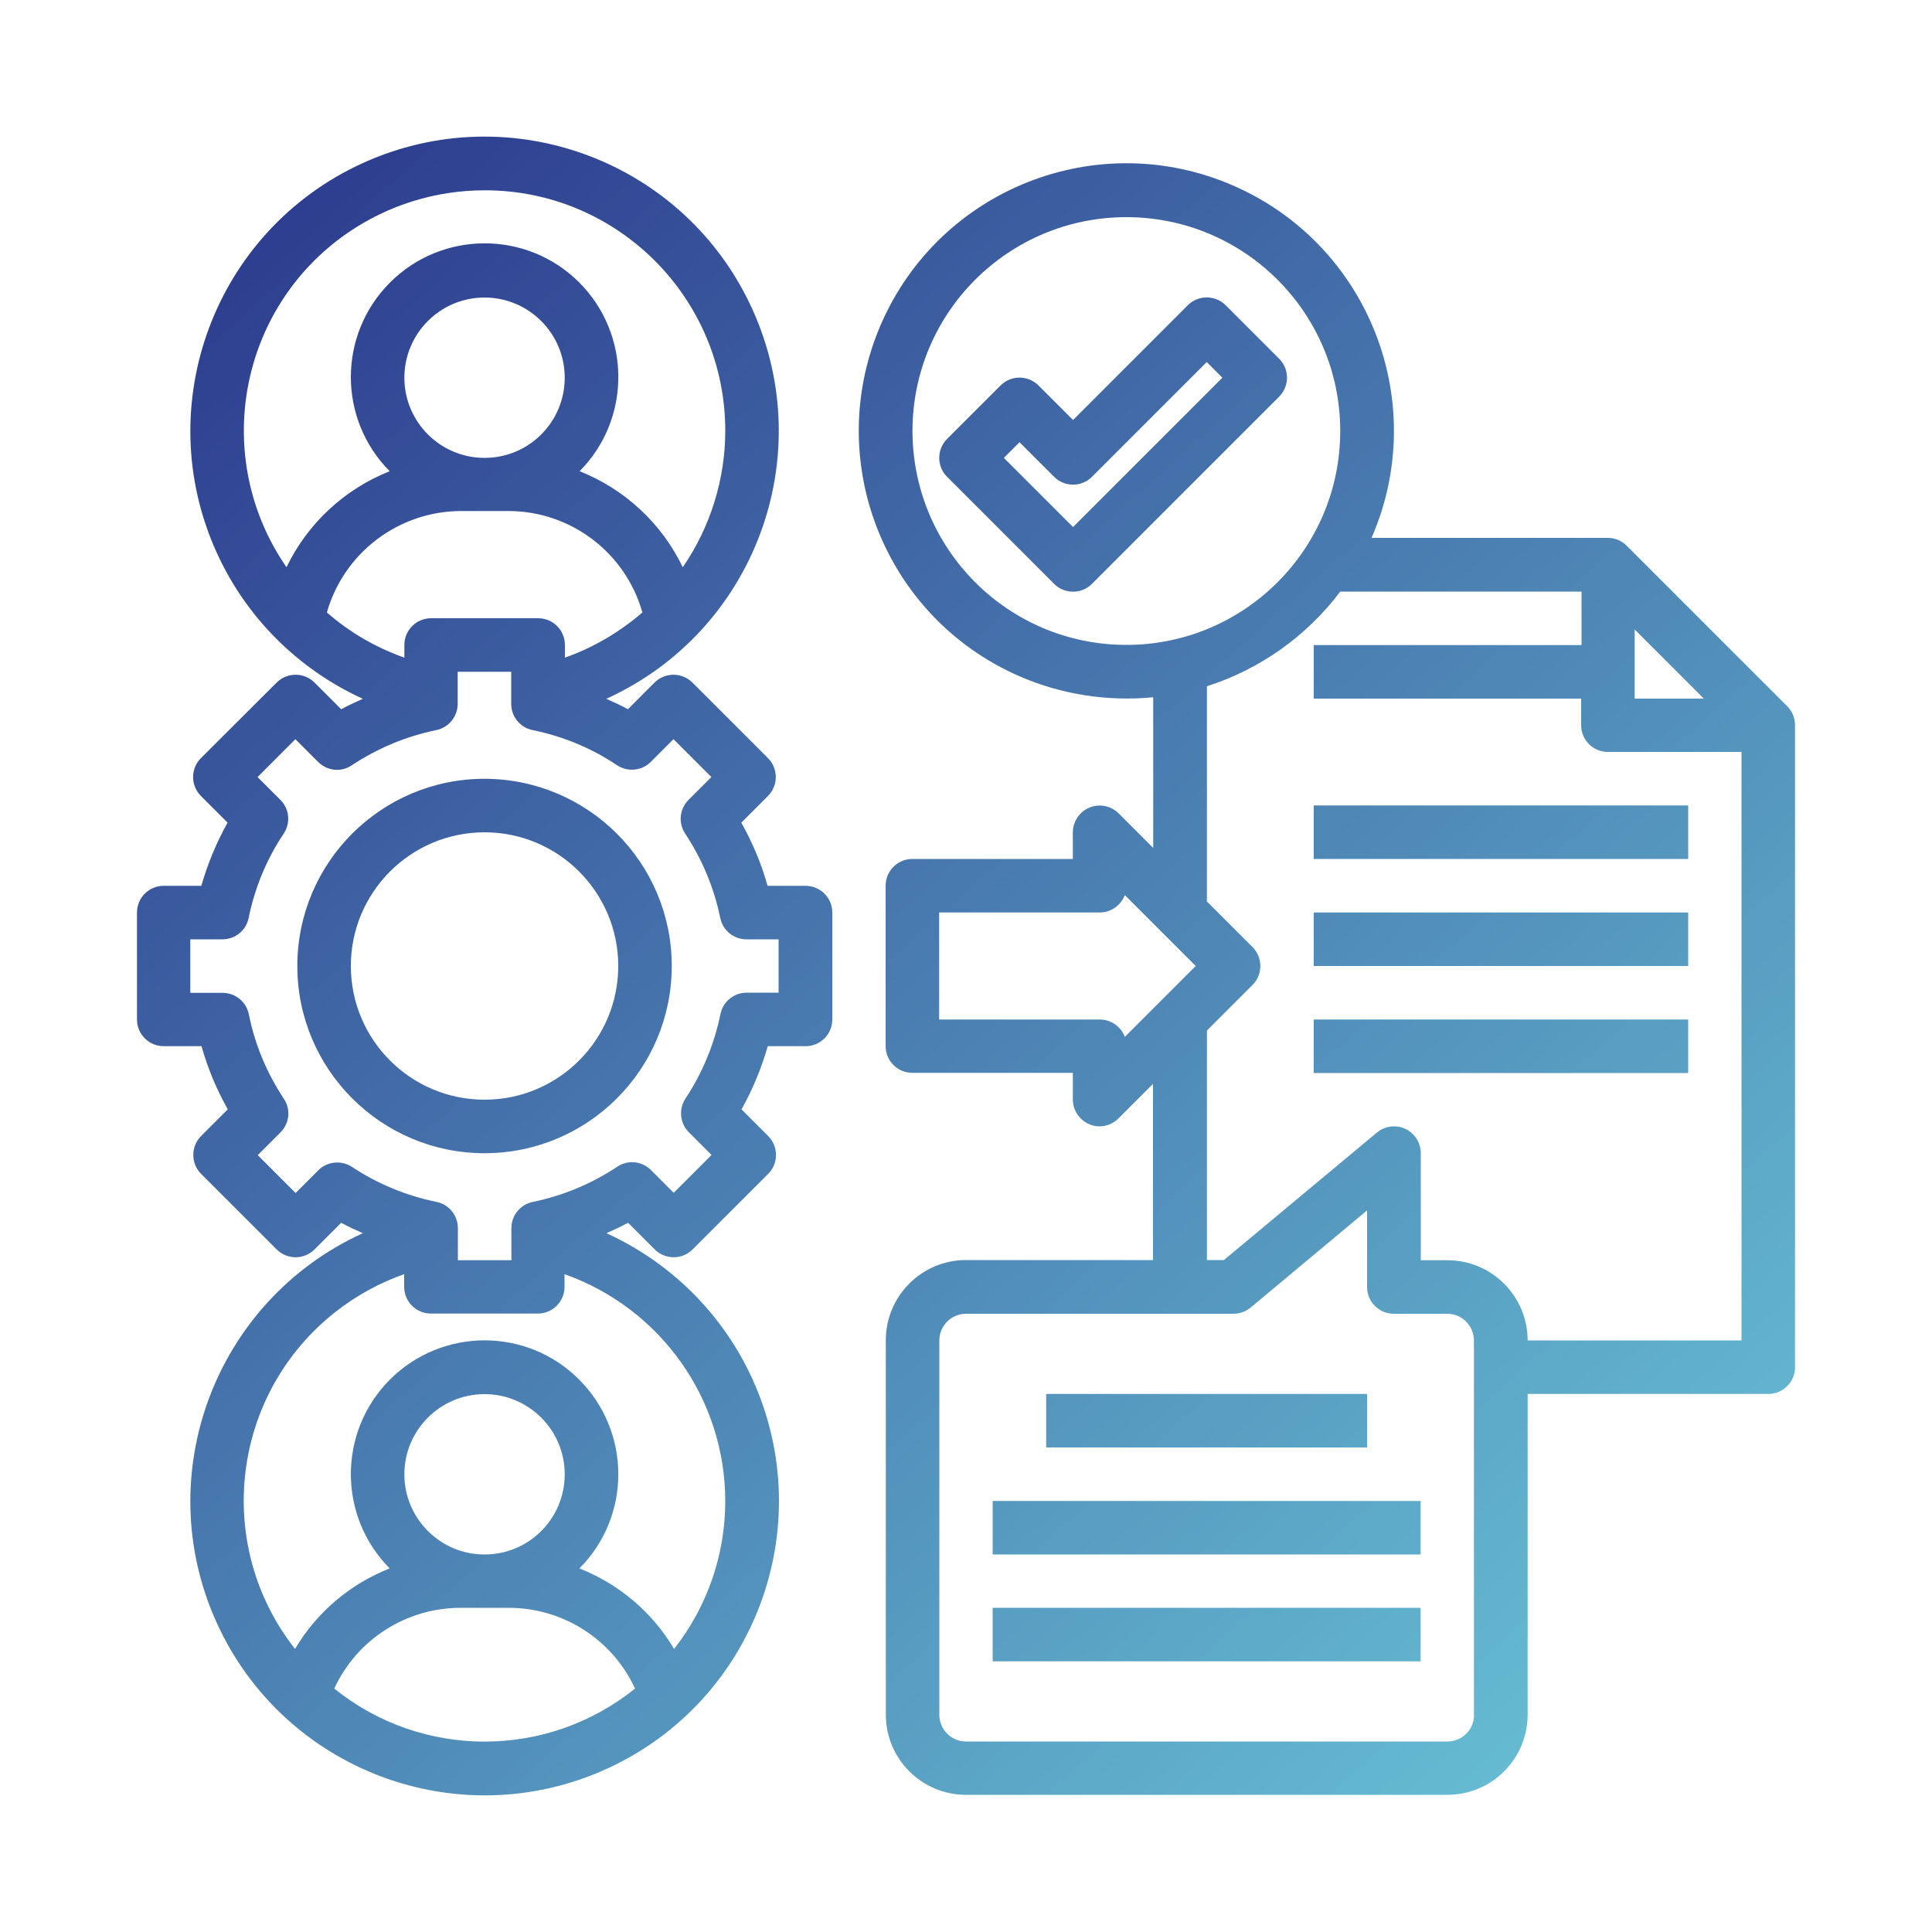 <?xml version="1.0" encoding="utf-8"?>
<!-- Generator: Adobe Illustrator 27.4.1, SVG Export Plug-In . SVG Version: 6.00 Build 0)  -->
<svg version="1.1" id="Layer_1" xmlns="http://www.w3.org/2000/svg" xmlns:xlink="http://www.w3.org/1999/xlink" x="0px" y="0px"
	 viewBox="0 0 100 100" style="enable-background:new 0 0 100 100;" xml:space="preserve">
<style type="text/css">
	.st0{fill-rule:evenodd;clip-rule:evenodd;fill:url(#SVGID_1_);}
	.st1{fill-rule:evenodd;clip-rule:evenodd;fill:url(#SVGID_00000023240705223648060020000002627933784388382905_);}
	.st2{fill-rule:evenodd;clip-rule:evenodd;fill:url(#SVGID_00000070805518341253479210000005298605818003967135_);}
	.st3{fill-rule:evenodd;clip-rule:evenodd;fill:url(#SVGID_00000003100216479842384460000000344824390285115029_);}
	.st4{fill-rule:evenodd;clip-rule:evenodd;fill:url(#SVGID_00000070819469865365775430000000297686208866692286_);}
	.st5{fill:url(#SVGID_00000134932840898624249650000001355443482647054523_);}
	.st6{fill:url(#SVGID_00000052100504182034350800000009628105018170885021_);}
	.st7{fill:url(#SVGID_00000125583154882632983480000008789187818406102455_);}
	.st8{fill:url(#SVGID_00000008840855663917191900000007675746734282031277_);}
	.st9{fill:url(#SVGID_00000127043113710773048270000002616022615203526819_);}
	.st10{fill:url(#SVGID_00000073683984182242198310000002356324388625113529_);}
	.st11{fill:url(#SVGID_00000008137552928425110160000011895455724119126205_);}
	.st12{fill:url(#SVGID_00000010300011845718658260000002899809865044231851_);}
	.st13{fill:url(#SVGID_00000006666863610715996670000013021284533180468885_);}
	.st14{fill:url(#SVGID_00000009592282115743765440000002783759735552209034_);}
	.st15{fill:url(#SVGID_00000030475092272628160910000003104319846205140870_);}
	.st16{fill:url(#SVGID_00000035507920645033628200000011978838870273964991_);}
	.st17{fill:url(#SVGID_00000104673021472159802780000000753172969839164349_);}
	.st18{fill:url(#SVGID_00000166674067991594801060000000826434393216797570_);}
	.st19{fill:url(#SVGID_00000088099239765370306650000016528624290555832507_);}
	.st20{fill:url(#SVGID_00000154390154442601612230000009145193442865983630_);}
	.st21{fill:url(#SVGID_00000178918714397448814890000000245507322577703099_);}
	.st22{fill:url(#SVGID_00000107578608240491885870000010358800460612733842_);}
	.st23{fill:url(#SVGID_00000044156016450275873510000016167536398344958107_);}
	.st24{fill:url(#SVGID_00000039129658858873264760000009971494876252805287_);}
	.st25{fill:url(#SVGID_00000082366308365588323300000001769301168702144426_);}
	.st26{fill:url(#SVGID_00000016769534886725325800000007101875705673286837_);}
</style>
<g>
	<linearGradient id="SVGID_1_" gradientUnits="userSpaceOnUse" x1="-2.353" y1="19.329" x2="78.055" y2="109.214">
		<stop  offset="0" style="stop-color:#2B378C"/>
		<stop  offset="1" style="stop-color:#6CCBDA"/>
	</linearGradient>
	<path style="fill:url(#SVGID_1_);" d="M41.69,45.85h-1.96c-0.32-1.14-0.78-2.24-1.36-3.27l1.38-1.38c0.54-0.54,0.54-1.42,0-1.96
		l-3.91-3.91c-0.54-0.54-1.42-0.54-1.96,0l-1.38,1.38c-0.36-0.2-0.74-0.37-1.12-0.54c7.66-3.48,11.04-12.51,7.56-20.17
		S26.43,4.96,18.78,8.44S7.74,20.95,11.22,28.61c1.52,3.35,4.21,6.03,7.56,7.56c-0.38,0.17-0.75,0.34-1.12,0.54l-1.38-1.38
		c-0.54-0.54-1.42-0.54-1.96,0l-3.92,3.91c-0.54,0.54-0.54,1.42,0,1.96l1.38,1.38c-0.58,1.03-1.03,2.13-1.36,3.27H8.47
		c-0.76,0-1.38,0.62-1.38,1.38v5.54c0,0.76,0.62,1.38,1.38,1.38h1.96c0.32,1.14,0.78,2.24,1.36,3.27l-1.38,1.38
		c-0.54,0.54-0.54,1.42,0,1.96l3.91,3.91c0.54,0.54,1.42,0.54,1.96,0l1.38-1.38c0.36,0.2,0.74,0.37,1.12,0.54
		C11.13,67.32,7.74,76.35,11.22,84s12.51,11.04,20.17,7.56s11.04-12.51,7.56-20.17c-1.52-3.35-4.21-6.03-7.56-7.56
		c0.38-0.17,0.75-0.34,1.12-0.54l1.38,1.38c0.54,0.54,1.42,0.54,1.96,0l3.91-3.91c0.54-0.54,0.54-1.42,0-1.96l-1.38-1.38
		c0.58-1.03,1.03-2.13,1.36-3.27h1.96c0.76,0,1.38-0.62,1.38-1.38v-5.54C43.08,46.47,42.46,45.85,41.69,45.85z M22.31,32
		c-0.76,0-1.38,0.62-1.38,1.38v0.66c-1.47-0.52-2.84-1.31-4.01-2.34c0.88-3.09,3.7-5.23,6.92-5.25h2.49
		c3.22,0.01,6.04,2.15,6.92,5.25c-1.18,1.02-2.54,1.82-4.01,2.34v-0.66c0-0.76-0.62-1.38-1.38-1.38H22.31z M25.08,23.7
		c-2.29,0-4.15-1.86-4.15-4.15s1.86-4.15,4.15-4.15s4.15,1.86,4.15,4.15S27.38,23.7,25.08,23.7z M25.08,9.85
		c6.87-0.01,12.45,5.56,12.46,12.43c0,2.53-0.77,5-2.2,7.08c-1.09-2.27-3-4.04-5.34-4.97c2.69-2.71,2.67-7.1-0.04-9.79
		c-2.71-2.69-7.1-2.67-9.79,0.04c-2.68,2.7-2.68,7.05,0,9.75c-2.34,0.93-4.25,2.7-5.34,4.97c-3.91-5.66-2.49-13.41,3.17-17.31
		C20.08,10.62,22.55,9.85,25.08,9.85z M17.3,87.4c1.18-2.55,3.73-4.18,6.54-4.18h2.49c2.81,0,5.36,1.63,6.54,4.18
		C28.32,91.06,21.84,91.06,17.3,87.4L17.3,87.4z M25.08,80.46c-2.29,0-4.15-1.86-4.15-4.15s1.86-4.15,4.15-4.15s4.15,1.86,4.15,4.15
		S27.38,80.46,25.08,80.46z M37.54,77.69c0,2.78-0.93,5.47-2.65,7.66c-1.12-1.9-2.85-3.36-4.9-4.17c2.7-2.71,2.68-7.09-0.03-9.79
		s-7.09-2.68-9.79,0.03c-2.68,2.7-2.68,7.06,0,9.76c-2.05,0.81-3.78,2.27-4.9,4.17c-4.24-5.4-3.3-13.21,2.1-17.45
		c1.07-0.84,2.27-1.5,3.55-1.95v0.66c0,0.76,0.62,1.38,1.38,1.38h5.54c0.76,0,1.38-0.62,1.38-1.38v-0.66
		C34.2,67.72,37.53,72.41,37.54,77.69z M40.31,51.38h-1.66c-0.66,0-1.23,0.46-1.36,1.11c-0.32,1.56-0.93,3.04-1.81,4.37
		c-0.36,0.55-0.29,1.28,0.17,1.74l1.18,1.18l-1.96,1.96l-1.18-1.18c-0.47-0.47-1.2-0.54-1.74-0.17c-1.33,0.88-2.81,1.5-4.37,1.82
		c-0.65,0.13-1.11,0.7-1.11,1.36v1.66H23.7v-1.66c0-0.66-0.46-1.23-1.11-1.36c-1.56-0.32-3.04-0.93-4.37-1.81
		c-0.55-0.36-1.28-0.29-1.74,0.17l-1.18,1.18l-1.96-1.96l1.18-1.18c0.47-0.47,0.54-1.2,0.17-1.74c-0.88-1.33-1.5-2.81-1.81-4.37
		c-0.13-0.65-0.7-1.11-1.36-1.11H9.85v-2.77h1.66c0.66,0,1.23-0.46,1.36-1.11c0.32-1.56,0.93-3.05,1.82-4.37
		c0.36-0.55,0.29-1.28-0.18-1.74l-1.18-1.18l1.96-1.96l1.18,1.18c0.47,0.47,1.2,0.54,1.74,0.17c1.33-0.88,2.81-1.5,4.37-1.82
		c0.64-0.13,1.11-0.7,1.11-1.36v-1.66h2.77v1.66c0,0.66,0.46,1.23,1.11,1.36c1.56,0.32,3.05,0.93,4.37,1.82
		c0.55,0.36,1.28,0.29,1.74-0.17l1.18-1.18l1.96,1.96l-1.18,1.18c-0.47,0.47-0.54,1.2-0.18,1.74c0.88,1.33,1.5,2.81,1.82,4.37
		c0.13,0.65,0.7,1.11,1.36,1.11h1.66V51.38z"/>
	
		<linearGradient id="SVGID_00000099624786721501665250000003974011465595375256_" gradientUnits="userSpaceOnUse" x1="-2.356" y1="19.332" x2="78.052" y2="109.217">
		<stop  offset="0" style="stop-color:#2B378C"/>
		<stop  offset="1" style="stop-color:#6CCBDA"/>
	</linearGradient>
	<path style="fill:url(#SVGID_00000099624786721501665250000003974011465595375256_);" d="M25.08,40.31c-5.35,0-9.69,4.34-9.69,9.69
		s4.34,9.69,9.69,9.69s9.69-4.34,9.69-9.69C34.77,44.65,30.43,40.32,25.08,40.31z M25.08,56.92c-3.82,0-6.92-3.1-6.92-6.92
		s3.1-6.92,6.92-6.92S32,46.18,32,50C32,53.82,28.9,56.92,25.08,56.92z"/>
	
		<linearGradient id="SVGID_00000093176039658759090190000015768474048013179043_" gradientUnits="userSpaceOnUse" x1="15.455" y1="3.398" x2="95.863" y2="93.284">
		<stop  offset="0" style="stop-color:#2B378C"/>
		<stop  offset="1" style="stop-color:#6CCBDA"/>
	</linearGradient>
	<path style="fill:url(#SVGID_00000093176039658759090190000015768474048013179043_);" d="M92.51,36.56l-8.31-8.31
		c-0.26-0.26-0.61-0.41-0.98-0.41H70.99c3.06-7.01-0.14-15.17-7.15-18.23s-15.17,0.14-18.23,7.15S45.75,31.94,52.76,35
		c2.18,0.95,4.57,1.32,6.93,1.09v7.8L57.9,42.1c-0.54-0.54-1.42-0.54-1.96,0c-0.26,0.26-0.41,0.61-0.41,0.98v1.38h-8.31
		c-0.76,0-1.38,0.62-1.38,1.38v8.31c0,0.76,0.62,1.38,1.38,1.38h8.31v1.38c0,0.56,0.34,1.06,0.85,1.28
		c0.17,0.07,0.35,0.11,0.53,0.11c0.37,0,0.72-0.15,0.98-0.41l1.79-1.79v9.12H50c-2.29,0-4.15,1.86-4.15,4.15v19.38
		c0,2.29,1.86,4.15,4.15,4.15h24.92c2.29,0,4.15-1.86,4.15-4.15V72.15h12.46c0.76,0,1.38-0.62,1.38-1.38V37.54
		C92.91,37.17,92.77,36.82,92.51,36.56z M84.61,32.58l3.58,3.58h-3.58V32.58z M47.23,22.31c0-6.12,4.96-11.07,11.07-11.07
		c6.12,0,11.07,4.96,11.07,11.07s-4.96,11.07-11.07,11.07C52.19,33.38,47.24,28.43,47.23,22.31z M56.92,52.77h-8.31v-5.54h8.31
		c0.58,0,1.09-0.36,1.3-0.9L61.89,50l-3.67,3.67C58.02,53.13,57.5,52.77,56.92,52.77z M76.3,88.76c0,0.76-0.62,1.38-1.38,1.38H50
		c-0.76,0-1.38-0.62-1.38-1.38V69.38c0-0.76,0.62-1.38,1.38-1.38h13.84c0.32,0,0.64-0.11,0.89-0.32l6.03-5.03v3.97
		c0,0.76,0.62,1.38,1.38,1.38h2.77c0.76,0,1.38,0.62,1.38,1.38V88.76z M79.07,69.38c0-2.29-1.86-4.15-4.15-4.15h-1.38v-5.54
		c0-0.76-0.62-1.39-1.38-1.39c-0.33,0-0.64,0.11-0.89,0.32l-7.92,6.6h-0.88V53.34l2.36-2.36c0.54-0.54,0.54-1.42,0-1.96l-2.36-2.36
		V35.52c2.75-0.88,5.16-2.59,6.9-4.9h12.49v2.77H68v2.77h13.84v1.38c0,0.76,0.62,1.38,1.38,1.38h6.92v30.46H79.07z"/>
	
		<linearGradient id="SVGID_00000087374301668806204810000000675511031766366085_" gradientUnits="userSpaceOnUse" x1="30.307" y1="-9.887" x2="110.714" y2="79.998">
		<stop  offset="0" style="stop-color:#2B378C"/>
		<stop  offset="1" style="stop-color:#6CCBDA"/>
	</linearGradient>
	
		<rect x="68" y="41.69" style="fill:url(#SVGID_00000087374301668806204810000000675511031766366085_);" width="19.38" height="2.77"/>
	
		<linearGradient id="SVGID_00000168093604216634530560000007705659504107321261_" gradientUnits="userSpaceOnUse" x1="27.555" y1="-7.425" x2="107.963" y2="82.46">
		<stop  offset="0" style="stop-color:#2B378C"/>
		<stop  offset="1" style="stop-color:#6CCBDA"/>
	</linearGradient>
	
		<rect x="68" y="47.23" style="fill:url(#SVGID_00000168093604216634530560000007705659504107321261_);" width="19.38" height="2.77"/>
	
		<linearGradient id="SVGID_00000140694008281063136240000007080887111844564156_" gradientUnits="userSpaceOnUse" x1="24.803" y1="-4.964" x2="105.211" y2="84.921">
		<stop  offset="0" style="stop-color:#2B378C"/>
		<stop  offset="1" style="stop-color:#6CCBDA"/>
	</linearGradient>
	
		<rect x="68" y="52.77" style="fill:url(#SVGID_00000140694008281063136240000007080887111844564156_);" width="19.38" height="2.77"/>
	
		<linearGradient id="SVGID_00000136399917227996854650000012031044605683930537_" gradientUnits="userSpaceOnUse" x1="29.819" y1="-9.45" x2="110.227" y2="80.435">
		<stop  offset="0" style="stop-color:#2B378C"/>
		<stop  offset="1" style="stop-color:#6CCBDA"/>
	</linearGradient>
	<path style="fill:url(#SVGID_00000136399917227996854650000012031044605683930537_);" d="M66.21,18.57l-2.77-2.77
		c-0.54-0.54-1.42-0.54-1.96,0l-5.94,5.94l-1.79-1.79c-0.54-0.54-1.42-0.54-1.96,0l-2.77,2.77c-0.54,0.54-0.54,1.42,0,1.96
		l5.54,5.54c0.54,0.54,1.42,0.54,1.96,0l9.69-9.69C66.75,19.98,66.75,19.11,66.21,18.57z M55.54,27.28l-3.58-3.58l0.81-0.81
		l1.79,1.79c0.54,0.54,1.42,0.54,1.96,0l5.94-5.94l0.81,0.81L55.54,27.28z"/>
	
		<linearGradient id="SVGID_00000052100804425627780030000014882131811080323769_" gradientUnits="userSpaceOnUse" x1="6.714" y1="11.218" x2="87.122" y2="101.103">
		<stop  offset="0" style="stop-color:#2B378C"/>
		<stop  offset="1" style="stop-color:#6CCBDA"/>
	</linearGradient>
	
		<rect x="54.15" y="72.15" style="fill:url(#SVGID_00000052100804425627780030000014882131811080323769_);" width="16.61" height="2.77"/>
	
		<linearGradient id="SVGID_00000006670662626821860900000005820457137662991247_" gradientUnits="userSpaceOnUse" x1="3.962" y1="13.68" x2="84.37" y2="103.565">
		<stop  offset="0" style="stop-color:#2B378C"/>
		<stop  offset="1" style="stop-color:#6CCBDA"/>
	</linearGradient>
	
		<rect x="51.38" y="77.69" style="fill:url(#SVGID_00000006670662626821860900000005820457137662991247_);" width="22.15" height="2.77"/>
	
		<linearGradient id="SVGID_00000094589436283724599410000001865753530060912516_" gradientUnits="userSpaceOnUse" x1="1.211" y1="16.141" x2="81.618" y2="106.026">
		<stop  offset="0" style="stop-color:#2B378C"/>
		<stop  offset="1" style="stop-color:#6CCBDA"/>
	</linearGradient>
	
		<rect x="51.38" y="83.22" style="fill:url(#SVGID_00000094589436283724599410000001865753530060912516_);" width="22.15" height="2.77"/>
</g>
</svg>
